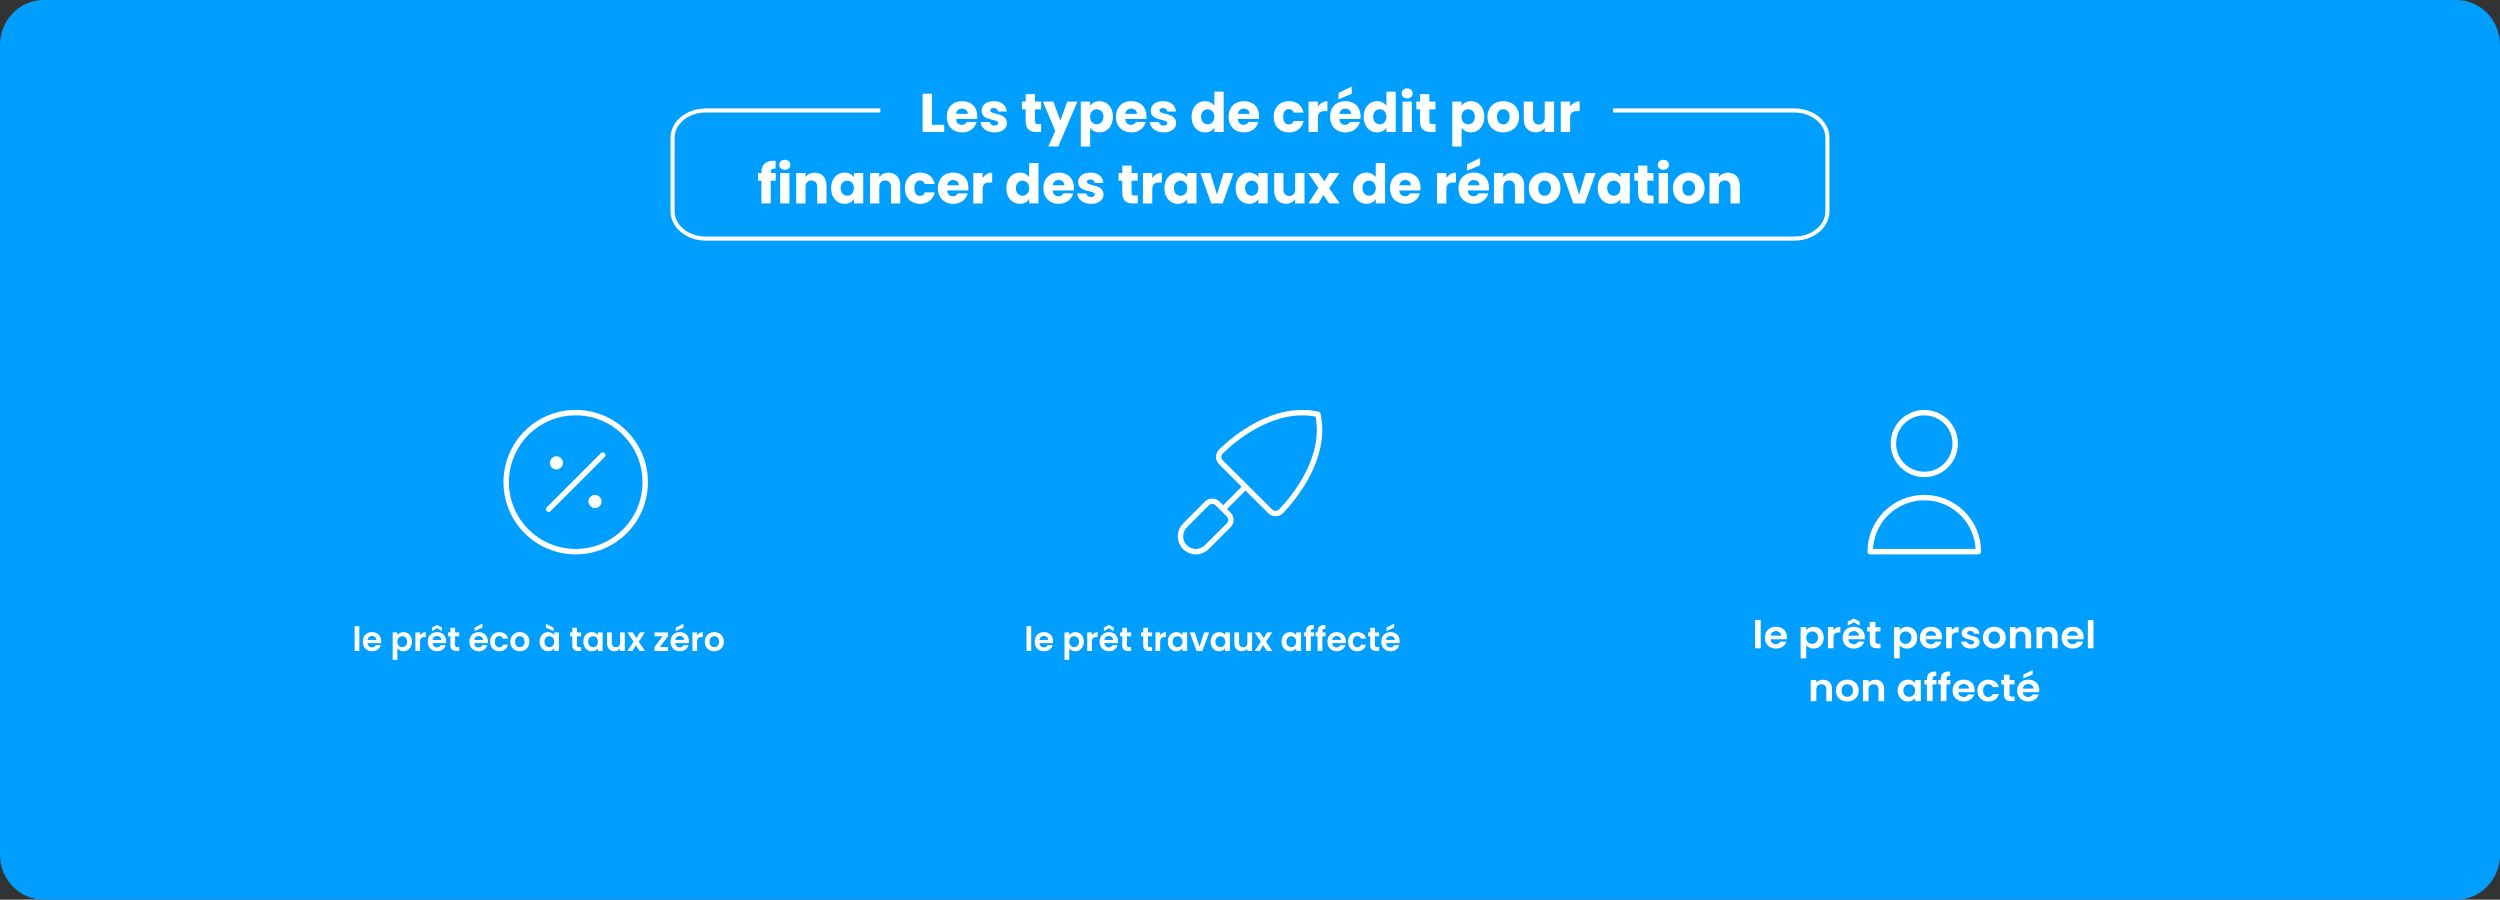 <svg width="917" height="330" viewBox="0 0 917 330" fill="none" xmlns="http://www.w3.org/2000/svg">
<rect x="0" y="0" width="917" height="330" fill="#333333" stroke="none"/>
<g clip-path="url(#clip0_2173_894)">
<path d="M16 0H901C909.84 0 917 7.39 917 16.51V313.49C917 322.61 909.84 330 901 330H16C7.16 330 0 322.61 0 313.49V16.51C0 7.39 7.16 0 16 0Z" fill="#009FFF"/>
<path d="M130.087 238.781V229.682H131.808V238.781H130.087ZM136.436 233.272C135.612 233.272 134.96 233.801 134.825 234.736H138.059C138.034 233.838 137.321 233.272 136.436 233.272ZM139.67 236.642C139.301 237.896 138.169 238.892 136.485 238.892C134.505 238.892 133.066 237.515 133.066 235.375C133.066 233.223 134.468 231.858 136.485 231.858C138.452 231.858 139.842 233.199 139.842 235.228C139.842 235.449 139.829 235.67 139.792 235.892H134.812C134.899 236.9 135.587 237.466 136.448 237.466C137.186 237.466 137.591 237.097 137.813 236.642H139.67ZM145.75 232.953C146.155 232.375 146.942 231.858 148 231.858C149.746 231.858 151.111 233.223 151.111 235.351C151.111 237.478 149.746 238.892 148 238.892C146.93 238.892 146.168 238.363 145.75 237.81V242.027H144.028V231.969H145.75V232.953ZM149.353 235.351C149.353 234.059 148.479 233.371 147.545 233.371C146.623 233.371 145.75 234.084 145.75 235.375C145.75 236.666 146.623 237.379 147.545 237.379C148.479 237.379 149.353 236.642 149.353 235.351ZM154.083 235.387V238.781H152.362V231.969H154.083V233.027C154.514 232.326 155.227 231.871 156.174 231.871V233.678H155.719C154.698 233.678 154.083 234.072 154.083 235.387ZM160.26 233.272C159.436 233.272 158.784 233.801 158.649 234.736H161.883C161.858 233.838 161.145 233.272 160.26 233.272ZM163.494 236.642C163.125 237.896 161.994 238.892 160.309 238.892C158.329 238.892 156.891 237.515 156.891 235.375C156.891 233.223 158.292 231.858 160.309 231.858C162.276 231.858 163.666 233.199 163.666 235.228C163.666 235.449 163.654 235.67 163.617 235.892H158.637C158.723 236.9 159.411 237.466 160.272 237.466C161.01 237.466 161.416 237.097 161.637 236.642H163.494ZM162.104 230.211V231.465L160.284 230.432L158.452 231.465V230.211L160.284 229.215L162.104 230.211ZM165.193 236.666V233.383H164.381V231.969H165.193V230.284H166.927V231.969H168.451V233.383H166.927V236.679C166.927 237.134 167.111 237.33 167.652 237.33H168.451V238.781H167.369C166.066 238.781 165.193 238.228 165.193 236.666ZM175.546 233.272C174.722 233.272 174.071 233.801 173.935 234.736H177.169C177.145 233.838 176.431 233.272 175.546 233.272ZM178.78 236.642C178.411 237.896 177.28 238.892 175.595 238.892C173.616 238.892 172.177 237.515 172.177 235.375C172.177 233.223 173.579 231.858 175.595 231.858C177.563 231.858 178.952 233.199 178.952 235.228C178.952 235.449 178.94 235.67 178.903 235.892H173.923C174.009 236.9 174.698 237.466 175.558 237.466C176.296 237.466 176.702 237.097 176.923 236.642H178.78ZM174.083 230.235L176.911 228.772V230.174L174.083 231.465V230.235ZM179.766 235.375C179.766 233.236 181.168 231.858 183.135 231.858C184.832 231.858 185.976 232.744 186.345 234.268H184.488C184.291 233.691 183.836 233.322 183.123 233.322C182.164 233.322 181.524 234.047 181.524 235.375C181.524 236.703 182.164 237.416 183.123 237.416C183.836 237.416 184.279 237.097 184.488 236.482H186.345C185.976 237.933 184.832 238.892 183.135 238.892C181.168 238.892 179.766 237.515 179.766 235.375ZM194.184 235.375C194.184 237.515 192.61 238.892 190.631 238.892C188.663 238.892 187.175 237.515 187.175 235.375C187.175 233.223 188.712 231.858 190.68 231.858C192.647 231.858 194.184 233.223 194.184 235.375ZM188.921 235.375C188.921 236.728 189.708 237.392 190.631 237.392C191.541 237.392 192.414 236.728 192.414 235.375C192.414 234.01 191.565 233.359 190.655 233.359C189.745 233.359 188.921 234.01 188.921 235.375ZM197.934 235.351C197.934 233.223 199.312 231.858 201.045 231.858C202.14 231.858 202.89 232.375 203.296 232.94V231.969H205.029V238.781H203.296V237.785C202.89 238.375 202.115 238.892 201.033 238.892C199.312 238.892 197.934 237.478 197.934 235.351ZM203.296 235.375C203.296 234.084 202.435 233.371 201.488 233.371C200.566 233.371 199.693 234.059 199.693 235.351C199.693 236.642 200.566 237.379 201.488 237.379C202.435 237.379 203.296 236.666 203.296 235.375ZM200.234 230.198V228.797L203.062 230.26V231.49L200.234 230.198ZM209.911 236.666V233.383H209.1V231.969H209.911V230.284H211.645V231.969H213.17V233.383H211.645V236.679C211.645 237.134 211.829 237.33 212.37 237.33H213.17V238.781H212.088C210.784 238.781 209.911 238.228 209.911 236.666ZM213.965 235.351C213.965 233.223 215.342 231.858 217.076 231.858C218.171 231.858 218.921 232.375 219.326 232.94V231.969H221.06V238.781H219.326V237.785C218.921 238.375 218.146 238.892 217.064 238.892C215.342 238.892 213.965 237.478 213.965 235.351ZM219.326 235.375C219.326 234.084 218.466 233.371 217.519 233.371C216.597 233.371 215.724 234.059 215.724 235.351C215.724 236.642 216.597 237.379 217.519 237.379C218.466 237.379 219.326 236.666 219.326 235.375ZM229.173 231.969V238.781H227.439V237.921C227.008 238.498 226.258 238.867 225.41 238.867C223.824 238.867 222.68 237.834 222.68 235.965V231.969H224.402V235.719C224.402 236.814 225.004 237.404 225.914 237.404C226.849 237.404 227.439 236.814 227.439 235.719V231.969H229.173ZM234.634 238.781L233.232 236.666L231.99 238.781H230.146L232.371 235.363L230.121 231.969H232.064L233.453 234.072L234.708 231.969H236.552L234.314 235.363L236.577 238.781H234.634ZM245.016 231.969V233.359L242.016 237.367H245.053V238.781H240.06V237.392L243.036 233.383H240.073V231.969H245.016ZM249.312 233.272C248.488 233.272 247.837 233.801 247.701 234.736H250.935C250.911 233.838 250.197 233.272 249.312 233.272ZM252.546 236.642C252.177 237.896 251.046 238.892 249.361 238.892C247.382 238.892 245.943 237.515 245.943 235.375C245.943 233.223 247.345 231.858 249.361 231.858C251.329 231.858 252.718 233.199 252.718 235.228C252.718 235.449 252.706 235.67 252.669 235.892H247.689C247.775 236.9 248.464 237.466 249.324 237.466C250.062 237.466 250.468 237.097 250.689 236.642H252.546ZM247.849 230.235L250.677 228.772V230.174L247.849 231.465V230.235ZM255.696 235.387V238.781H253.975V231.969H255.696V233.027C256.127 232.326 256.84 231.871 257.787 231.871V233.678H257.332C256.311 233.678 255.696 234.072 255.696 235.387ZM265.525 235.375C265.525 237.515 263.951 238.892 261.971 238.892C260.004 238.892 258.516 237.515 258.516 235.375C258.516 233.223 260.053 231.858 262.02 231.858C263.988 231.858 265.525 233.223 265.525 235.375ZM260.262 235.375C260.262 236.728 261.049 237.392 261.971 237.392C262.881 237.392 263.754 236.728 263.754 235.375C263.754 234.01 262.906 233.359 261.996 233.359C261.086 233.359 260.262 234.01 260.262 235.375Z" fill="white"/>
<path d="M341.842 34.379V45.779H346.322V48.419H338.422V34.379H341.842Z" fill="white"/>
<path d="M352.921 48.578C349.641 48.578 347.281 46.378 347.281 42.838C347.281 39.298 349.601 37.098 352.921 37.098C356.241 37.098 358.481 39.258 358.481 42.658C358.481 42.978 358.461 43.318 358.421 43.658H350.681C350.801 45.118 351.701 45.798 352.801 45.798C353.761 45.798 354.301 45.318 354.581 44.718H358.221C357.681 46.898 355.701 48.578 352.921 48.578ZM350.701 41.758H354.981C354.981 40.538 354.021 39.838 352.881 39.838C351.741 39.838 350.901 40.518 350.701 41.758Z" fill="white"/>
<path d="M364.82 48.578C361.84 48.578 359.84 46.918 359.68 44.758H363.06C363.14 45.538 363.84 46.058 364.78 46.058C365.66 46.058 366.12 45.658 366.12 45.158C366.12 43.358 360.04 44.658 360.04 40.558C360.04 38.658 361.66 37.098 364.58 37.098C367.5 37.098 369.06 38.698 369.28 40.898H366.12C366.02 40.138 365.44 39.638 364.48 39.638C363.68 39.638 363.24 39.958 363.24 40.498C363.24 42.278 369.28 41.018 369.34 45.178C369.34 47.118 367.62 48.578 364.82 48.578Z" fill="white"/>
<path d="M376.219 40.099H374.859V37.259H376.219V34.539H379.639V37.259H381.879V40.099H379.639V44.579C379.639 45.239 379.919 45.519 380.679 45.519H381.899V48.419H380.159C377.839 48.419 376.219 47.439 376.219 44.539V40.099Z" fill="white"/>
<path d="M391.499 37.258H395.199L388.199 53.718H384.519L387.079 48.038L382.539 37.258H386.359L388.939 44.238L391.499 37.258Z" fill="white"/>
<path d="M403.301 37.098C406.041 37.098 408.221 39.298 408.221 42.818C408.221 46.338 406.041 48.578 403.301 48.578C401.661 48.578 400.481 47.798 399.861 46.858V53.738H396.441V37.258H399.861V38.838C400.481 37.858 401.661 37.098 403.301 37.098ZM402.281 40.078C401.001 40.078 399.841 41.058 399.841 42.838C399.841 44.618 401.001 45.598 402.281 45.598C403.561 45.598 404.741 44.598 404.741 42.818C404.741 41.038 403.581 40.078 402.281 40.078Z" fill="white"/>
<path d="M414.98 48.578C411.7 48.578 409.34 46.378 409.34 42.838C409.34 39.298 411.66 37.098 414.98 37.098C418.3 37.098 420.54 39.258 420.54 42.658C420.54 42.978 420.52 43.318 420.48 43.658H412.74C412.86 45.118 413.76 45.798 414.86 45.798C415.82 45.798 416.36 45.318 416.64 44.718H420.28C419.74 46.898 417.76 48.578 414.98 48.578ZM412.76 41.758H417.04C417.04 40.538 416.08 39.838 414.94 39.838C413.8 39.838 412.96 40.518 412.76 41.758Z" fill="white"/>
<path d="M426.882 48.578C423.902 48.578 421.902 46.918 421.742 44.758H425.122C425.202 45.538 425.902 46.058 426.842 46.058C427.722 46.058 428.182 45.658 428.182 45.158C428.182 43.358 422.102 44.658 422.102 40.558C422.102 38.658 423.722 37.098 426.642 37.098C429.562 37.098 431.122 38.698 431.342 40.898H428.182C428.082 40.138 427.502 39.638 426.542 39.638C425.742 39.638 425.302 39.958 425.302 40.498C425.302 42.278 431.342 41.018 431.402 45.178C431.402 47.118 429.682 48.578 426.882 48.578Z" fill="white"/>
<path d="M441.983 37.097C443.463 37.097 444.743 37.777 445.423 38.797V33.617H448.842V48.417H445.423V46.817C444.803 47.837 443.623 48.577 441.983 48.577C439.243 48.577 437.062 46.337 437.062 42.817C437.062 39.297 439.243 37.097 441.983 37.097ZM442.983 40.077C441.703 40.077 440.543 41.037 440.543 42.817C440.543 44.597 441.703 45.597 442.983 45.597C444.263 45.597 445.423 44.617 445.423 42.837C445.423 41.057 444.283 40.077 442.983 40.077Z" fill="white"/>
<path d="M456.281 48.578C453.001 48.578 450.641 46.378 450.641 42.838C450.641 39.298 452.961 37.098 456.281 37.098C459.601 37.098 461.841 39.258 461.841 42.658C461.841 42.978 461.821 43.318 461.781 43.658H454.041C454.161 45.118 455.061 45.798 456.161 45.798C457.121 45.798 457.661 45.318 457.941 44.718H461.581C461.041 46.898 459.061 48.578 456.281 48.578ZM454.061 41.758H458.341C458.341 40.538 457.381 39.838 456.241 39.838C455.101 39.838 454.261 40.518 454.061 41.758Z" fill="white"/>
<path d="M472.799 37.098C475.599 37.098 477.579 38.638 478.159 41.298H474.519C474.239 40.518 473.679 40.018 472.739 40.018C471.519 40.018 470.679 40.978 470.679 42.838C470.679 44.698 471.519 45.658 472.739 45.658C473.679 45.658 474.219 45.198 474.519 44.378H478.159C477.579 46.958 475.599 48.578 472.799 48.578C469.519 48.578 467.199 46.378 467.199 42.838C467.199 39.298 469.519 37.098 472.799 37.098Z" fill="white"/>
<path d="M483.4 48.417H479.98V37.257H483.4V39.117C484.18 37.937 485.4 37.137 486.9 37.137V40.757H485.96C484.34 40.757 483.4 41.317 483.4 43.237V48.417Z" fill="white"/>
<path d="M493.499 48.578C490.219 48.578 487.859 46.378 487.859 42.838C487.859 39.298 490.179 37.098 493.499 37.098C496.819 37.098 499.059 39.258 499.059 42.658C499.059 42.978 499.039 43.318 498.999 43.658H491.259C491.379 45.118 492.279 45.798 493.379 45.798C494.339 45.798 494.879 45.318 495.159 44.718H498.799C498.259 46.898 496.279 48.578 493.499 48.578ZM495.799 31.738V34.398L490.979 36.418V34.058L495.799 31.738ZM491.279 41.758H495.559C495.559 40.538 494.599 39.838 493.459 39.838C492.319 39.838 491.479 40.518 491.279 41.758Z" fill="white"/>
<path d="M505.1 37.097C506.58 37.097 507.86 37.777 508.54 38.797V33.617H511.96V48.417H508.54V46.817C507.92 47.837 506.74 48.577 505.1 48.577C502.36 48.577 500.18 46.337 500.18 42.817C500.18 39.297 502.36 37.097 505.1 37.097ZM506.1 40.077C504.82 40.077 503.66 41.037 503.66 42.817C503.66 44.597 504.82 45.597 506.1 45.597C507.38 45.597 508.54 44.617 508.54 42.837C508.54 41.057 507.4 40.077 506.1 40.077Z" fill="white"/>
<path d="M514.121 34.258C514.121 33.218 514.941 32.398 516.161 32.398C517.381 32.398 518.181 33.218 518.181 34.258C518.181 35.298 517.361 36.098 516.161 36.098C514.961 36.098 514.121 35.278 514.121 34.258ZM514.441 37.258H517.861V48.418H514.441V37.258Z" fill="white"/>
<path d="M520.88 40.099H519.52V37.259H520.88V34.539H524.299V37.259H526.539V40.099H524.299V44.579C524.299 45.239 524.58 45.519 525.34 45.519H526.56V48.419H524.82C522.5 48.419 520.88 47.439 520.88 44.539V40.099Z" fill="white"/>
<path d="M539.559 37.098C542.299 37.098 544.479 39.298 544.479 42.818C544.479 46.338 542.299 48.578 539.559 48.578C537.919 48.578 536.739 47.798 536.119 46.858V53.738H532.699V37.258H536.119V38.838C536.739 37.858 537.919 37.098 539.559 37.098ZM538.539 40.078C537.259 40.078 536.099 41.058 536.099 42.838C536.099 44.618 537.259 45.598 538.539 45.598C539.819 45.598 540.999 44.598 540.999 42.818C540.999 41.038 539.839 40.078 538.539 40.078Z" fill="white"/>
<path d="M551.362 48.578C548.082 48.578 545.602 46.378 545.602 42.838C545.602 39.298 548.142 37.098 551.402 37.098C554.662 37.098 557.202 39.298 557.202 42.838C557.202 46.378 554.642 48.578 551.362 48.578ZM551.362 45.618C552.582 45.618 553.722 44.718 553.722 42.838C553.722 40.958 552.602 40.058 551.402 40.058C550.202 40.058 549.082 40.938 549.082 42.838C549.082 44.738 550.122 45.618 551.362 45.618Z" fill="white"/>
<path d="M570.042 48.418H566.622V46.898C565.942 47.858 564.742 48.538 563.242 48.538C560.662 48.538 558.922 46.758 558.922 43.778V37.258H562.322V43.318C562.322 44.838 563.182 45.678 564.462 45.678C565.742 45.678 566.622 44.838 566.622 43.318V37.258H570.042V48.418Z" fill="white"/>
<path d="M575.92 48.417H572.5V37.257H575.92V39.117C576.7 37.937 577.92 37.137 579.42 37.137V40.757H578.48C576.86 40.757 575.92 41.317 575.92 43.237V48.417Z" fill="white"/>
<path d="M279.291 66.296H278.051V63.456H279.291V63.136C279.291 60.216 281.091 58.776 284.491 58.956V61.856C283.171 61.776 282.711 62.176 282.711 63.356V63.456H284.551V66.296H282.711V74.616H279.291V66.296Z" fill="white"/>
<path d="M285.832 60.458C285.832 59.418 286.652 58.598 287.872 58.598C289.092 58.598 289.892 59.418 289.892 60.458C289.892 61.498 289.072 62.298 287.872 62.298C286.672 62.298 285.832 61.478 285.832 60.458ZM286.152 63.458H289.572V74.618H286.152V63.458Z" fill="white"/>
<path d="M299.751 68.56C299.751 67.04 298.911 66.2 297.611 66.2C296.311 66.2 295.471 67.04 295.471 68.56V74.62H292.051V63.46H295.471V64.94C296.151 64 297.351 63.34 298.851 63.34C301.431 63.34 303.151 65.1 303.151 68.1V74.62H299.751V68.56Z" fill="white"/>
<path d="M309.772 63.297C311.432 63.297 312.612 64.057 313.212 65.037V63.457H316.632V74.617H313.212V73.037C312.592 74.017 311.412 74.777 309.752 74.777C307.032 74.777 304.852 72.537 304.852 69.017C304.852 65.497 307.032 63.297 309.772 63.297ZM310.772 66.277C309.492 66.277 308.332 67.237 308.332 69.017C308.332 70.797 309.492 71.797 310.772 71.797C312.052 71.797 313.212 70.817 313.212 69.037C313.212 67.257 312.072 66.277 310.772 66.277Z" fill="white"/>
<path d="M326.809 68.56C326.809 67.04 325.969 66.2 324.669 66.2C323.369 66.2 322.529 67.04 322.529 68.56V74.62H319.109V63.46H322.529V64.94C323.209 64 324.409 63.34 325.909 63.34C328.489 63.34 330.209 65.1 330.209 68.1V74.62H326.809V68.56Z" fill="white"/>
<path d="M337.51 63.297C340.31 63.297 342.29 64.837 342.87 67.497H339.23C338.95 66.717 338.39 66.217 337.45 66.217C336.23 66.217 335.39 67.177 335.39 69.037C335.39 70.897 336.23 71.857 337.45 71.857C338.39 71.857 338.93 71.397 339.23 70.577H342.87C342.29 73.157 340.31 74.777 337.51 74.777C334.23 74.777 331.91 72.577 331.91 69.037C331.91 65.497 334.23 63.297 337.51 63.297Z" fill="white"/>
<path d="M349.652 74.777C346.372 74.777 344.012 72.577 344.012 69.037C344.012 65.497 346.332 63.297 349.652 63.297C352.972 63.297 355.212 65.457 355.212 68.857C355.212 69.177 355.192 69.517 355.152 69.857H347.412C347.532 71.317 348.432 71.997 349.532 71.997C350.492 71.997 351.032 71.517 351.312 70.917H354.952C354.412 73.097 352.432 74.777 349.652 74.777ZM347.432 67.957H351.712C351.712 66.737 350.752 66.037 349.612 66.037C348.472 66.037 347.632 66.717 347.432 67.957Z" fill="white"/>
<path d="M360.432 74.62H357.012V63.46H360.432V65.32C361.212 64.14 362.432 63.34 363.932 63.34V66.96H362.992C361.372 66.96 360.432 67.52 360.432 69.44V74.62Z" fill="white"/>
<path d="M374.049 63.296C375.529 63.296 376.809 63.976 377.489 64.996V59.816H380.909V74.616H377.489V73.016C376.869 74.036 375.689 74.776 374.049 74.776C371.309 74.776 369.129 72.536 369.129 69.016C369.129 65.496 371.309 63.296 374.049 63.296ZM375.049 66.276C373.769 66.276 372.609 67.236 372.609 69.016C372.609 70.796 373.769 71.796 375.049 71.796C376.329 71.796 377.489 70.816 377.489 69.036C377.489 67.256 376.349 66.276 375.049 66.276Z" fill="white"/>
<path d="M388.351 74.777C385.071 74.777 382.711 72.577 382.711 69.037C382.711 65.497 385.031 63.297 388.351 63.297C391.671 63.297 393.911 65.457 393.911 68.857C393.911 69.177 393.891 69.517 393.851 69.857H386.111C386.231 71.317 387.131 71.997 388.231 71.997C389.191 71.997 389.731 71.517 390.011 70.917H393.651C393.111 73.097 391.131 74.777 388.351 74.777ZM386.131 67.957H390.411C390.411 66.737 389.451 66.037 388.311 66.037C387.171 66.037 386.331 66.717 386.131 67.957Z" fill="white"/>
<path d="M400.249 74.777C397.269 74.777 395.269 73.117 395.109 70.957H398.489C398.569 71.737 399.269 72.257 400.209 72.257C401.089 72.257 401.549 71.857 401.549 71.357C401.549 69.557 395.469 70.857 395.469 66.757C395.469 64.857 397.089 63.297 400.009 63.297C402.929 63.297 404.489 64.897 404.709 67.097H401.549C401.449 66.337 400.869 65.837 399.909 65.837C399.109 65.837 398.669 66.157 398.669 66.697C398.669 68.477 404.709 67.217 404.769 71.377C404.769 73.317 403.049 74.777 400.249 74.777Z" fill="white"/>
<path d="M411.649 66.298H410.289V63.458H411.649V60.738H415.069V63.458H417.309V66.298H415.069V70.778C415.069 71.438 415.349 71.718 416.109 71.718H417.329V74.618H415.589C413.269 74.618 411.649 73.638 411.649 70.738V66.298Z" fill="white"/>
<path d="M422.65 74.62H419.23V63.46H422.65V65.32C423.43 64.14 424.65 63.34 426.15 63.34V66.96H425.21C423.59 66.96 422.65 67.52 422.65 69.44V74.62Z" fill="white"/>
<path d="M432.029 63.297C433.689 63.297 434.869 64.057 435.469 65.037V63.457H438.889V74.617H435.469V73.037C434.849 74.017 433.669 74.777 432.009 74.777C429.289 74.777 427.109 72.537 427.109 69.017C427.109 65.497 429.289 63.297 432.029 63.297ZM433.029 66.277C431.749 66.277 430.589 67.237 430.589 69.017C430.589 70.797 431.749 71.797 433.029 71.797C434.309 71.797 435.469 70.817 435.469 69.037C435.469 67.257 434.329 66.277 433.029 66.277Z" fill="white"/>
<path d="M443.973 63.457L446.393 71.417L448.812 63.457H452.453L448.492 74.617H444.272L440.312 63.457H443.973Z" fill="white"/>
<path d="M458.131 63.297C459.791 63.297 460.971 64.057 461.571 65.037V63.457H464.991V74.617H461.571V73.037C460.951 74.017 459.771 74.777 458.111 74.777C455.391 74.777 453.211 72.537 453.211 69.017C453.211 65.497 455.391 63.297 458.131 63.297ZM459.131 66.277C457.851 66.277 456.691 67.237 456.691 69.017C456.691 70.797 457.851 71.797 459.131 71.797C460.411 71.797 461.571 70.817 461.571 69.037C461.571 67.257 460.431 66.277 459.131 66.277Z" fill="white"/>
<path d="M478.491 74.617H475.071V73.097C474.391 74.057 473.191 74.737 471.691 74.737C469.111 74.737 467.371 72.957 467.371 69.977V63.457H470.771V69.517C470.771 71.037 471.631 71.877 472.911 71.877C474.191 71.877 475.071 71.037 475.071 69.517V63.457H478.491V74.617Z" fill="white"/>
<path d="M485.413 71.517L483.612 74.617H479.913L483.592 68.917L479.812 63.457H483.652L485.793 66.537L487.592 63.457H491.293L487.552 69.077L491.393 74.617H487.552L485.413 71.517Z" fill="white"/>
<path d="M501.19 63.296C502.67 63.296 503.95 63.976 504.63 64.996V59.816H508.05V74.616H504.63V73.016C504.01 74.036 502.83 74.776 501.19 74.776C498.45 74.776 496.27 72.536 496.27 69.016C496.27 65.496 498.45 63.296 501.19 63.296ZM502.19 66.276C500.91 66.276 499.75 67.236 499.75 69.016C499.75 70.796 500.91 71.796 502.19 71.796C503.47 71.796 504.63 70.816 504.63 69.036C504.63 67.256 503.49 66.276 502.19 66.276Z" fill="white"/>
<path d="M515.492 74.777C512.212 74.777 509.852 72.577 509.852 69.037C509.852 65.497 512.172 63.297 515.492 63.297C518.812 63.297 521.052 65.457 521.052 68.857C521.052 69.177 521.032 69.517 520.992 69.857H513.252C513.372 71.317 514.272 71.997 515.372 71.997C516.332 71.997 516.872 71.517 517.152 70.917H520.792C520.252 73.097 518.272 74.777 515.492 74.777ZM513.272 67.957H517.552C517.552 66.737 516.592 66.037 515.452 66.037C514.312 66.037 513.472 66.717 513.272 67.957Z" fill="white"/>
<path d="M530.51 74.62H527.09V63.46H530.51V65.32C531.29 64.14 532.51 63.34 534.01 63.34V66.96H533.07C531.45 66.96 530.51 67.52 530.51 69.44V74.62Z" fill="white"/>
<path d="M540.613 74.778C537.333 74.778 534.973 72.578 534.973 69.037C534.973 65.498 537.293 63.297 540.613 63.297C543.933 63.297 546.173 65.457 546.173 68.858C546.173 69.177 546.153 69.517 546.113 69.858H538.373C538.493 71.317 539.393 71.998 540.493 71.998C541.453 71.998 541.993 71.517 542.273 70.918H545.913C545.373 73.097 543.393 74.778 540.613 74.778ZM542.913 57.938V60.597L538.093 62.617V60.258L542.913 57.938ZM538.393 67.957H542.673C542.673 66.737 541.713 66.037 540.573 66.037C539.433 66.037 538.593 66.718 538.393 67.957Z" fill="white"/>
<path d="M555.673 68.56C555.673 67.04 554.833 66.2 553.533 66.2C552.233 66.2 551.393 67.04 551.393 68.56V74.62H547.973V63.46H551.393V64.94C552.073 64 553.273 63.34 554.773 63.34C557.353 63.34 559.073 65.1 559.073 68.1V74.62H555.673V68.56Z" fill="white"/>
<path d="M566.53 74.777C563.25 74.777 560.77 72.577 560.77 69.037C560.77 65.497 563.31 63.297 566.57 63.297C569.83 63.297 572.37 65.497 572.37 69.037C572.37 72.577 569.81 74.777 566.53 74.777ZM566.53 71.817C567.75 71.817 568.89 70.917 568.89 69.037C568.89 67.157 567.77 66.257 566.57 66.257C565.37 66.257 564.25 67.137 564.25 69.037C564.25 70.937 565.29 71.817 566.53 71.817Z" fill="white"/>
<path d="M576.789 63.457L579.209 71.417L581.629 63.457H585.269L581.309 74.617H577.089L573.129 63.457H576.789Z" fill="white"/>
<path d="M590.951 63.297C592.611 63.297 593.791 64.057 594.391 65.037V63.457H597.811V74.617H594.391V73.037C593.771 74.017 592.591 74.777 590.931 74.777C588.211 74.777 586.031 72.537 586.031 69.017C586.031 65.497 588.211 63.297 590.951 63.297ZM591.951 66.277C590.671 66.277 589.511 67.237 589.511 69.017C589.511 70.797 590.671 71.797 591.951 71.797C593.231 71.797 594.391 70.817 594.391 69.037C594.391 67.257 593.251 66.277 591.951 66.277Z" fill="white"/>
<path d="M600.833 66.298H599.473V63.458H600.833V60.738H604.253V63.458H606.493V66.298H604.253V70.778C604.253 71.438 604.533 71.718 605.293 71.718H606.513V74.618H604.773C602.453 74.618 600.833 73.638 600.833 70.738V66.298Z" fill="white"/>
<path d="M608.09 60.458C608.09 59.418 608.91 58.598 610.13 58.598C611.35 58.598 612.15 59.418 612.15 60.458C612.15 61.498 611.33 62.298 610.13 62.298C608.93 62.298 608.09 61.478 608.09 60.458ZM608.41 63.458H611.83V74.618H608.41V63.458Z" fill="white"/>
<path d="M619.389 74.777C616.109 74.777 613.629 72.577 613.629 69.037C613.629 65.497 616.169 63.297 619.429 63.297C622.689 63.297 625.229 65.497 625.229 69.037C625.229 72.577 622.669 74.777 619.389 74.777ZM619.389 71.817C620.609 71.817 621.749 70.917 621.749 69.037C621.749 67.157 620.629 66.257 619.429 66.257C618.229 66.257 617.109 67.137 617.109 69.037C617.109 70.937 618.149 71.817 619.389 71.817Z" fill="white"/>
<path d="M634.751 68.56C634.751 67.04 633.911 66.2 632.611 66.2C631.311 66.2 630.471 67.04 630.471 68.56V74.62H627.051V63.46H630.471V64.94C631.151 64 632.351 63.34 633.851 63.34C636.431 63.34 638.151 65.1 638.151 68.1V74.62H634.751V68.56Z" fill="white"/>
<path d="M322.919 40.52H258.879C252.149 40.52 246.699 44.999 246.699 50.52V77.519C246.699 83.04 252.149 87.519 258.879 87.519H658.119C664.849 87.519 670.299 83.04 670.299 77.519V50.52C670.299 44.999 664.849 40.52 658.119 40.52H591.689" stroke="white" stroke-width="1.5" stroke-miterlimit="10"/>
<path d="M376.528 238.781V229.682H378.25V238.781H376.528ZM382.877 233.272C382.053 233.272 381.401 233.801 381.266 234.736H384.5C384.476 233.838 383.762 233.272 382.877 233.272ZM386.111 236.642C385.742 237.896 384.611 238.892 382.926 238.892C380.946 238.892 379.508 237.515 379.508 235.375C379.508 233.223 380.91 231.858 382.926 231.858C384.894 231.858 386.283 233.199 386.283 235.228C386.283 235.449 386.271 235.67 386.234 235.892H381.254C381.34 236.9 382.029 237.466 382.889 237.466C383.627 237.466 384.033 237.097 384.254 236.642H386.111ZM392.191 232.953C392.597 232.375 393.384 231.858 394.441 231.858C396.187 231.858 397.552 233.223 397.552 235.351C397.552 237.478 396.187 238.892 394.441 238.892C393.372 238.892 392.609 238.363 392.191 237.81V242.027H390.47V231.969H392.191V232.953ZM395.794 235.351C395.794 234.059 394.921 233.371 393.986 233.371C393.064 233.371 392.191 234.084 392.191 235.375C392.191 236.666 393.064 237.379 393.986 237.379C394.921 237.379 395.794 236.642 395.794 235.351ZM400.525 235.387V238.781H398.803V231.969H400.525V233.027C400.955 232.326 401.668 231.871 402.615 231.871V233.678H402.16C401.14 233.678 400.525 234.072 400.525 235.387ZM406.701 233.272C405.877 233.272 405.226 233.801 405.09 234.736H408.324C408.3 233.838 407.586 233.272 406.701 233.272ZM409.935 236.642C409.566 237.896 408.435 238.892 406.75 238.892C404.771 238.892 403.332 237.515 403.332 235.375C403.332 233.223 404.734 231.858 406.75 231.858C408.718 231.858 410.107 233.199 410.107 235.228C410.107 235.449 410.095 235.67 410.058 235.892H405.078C405.164 236.9 405.853 237.466 406.713 237.466C407.451 237.466 407.857 237.097 408.078 236.642H409.935ZM408.546 230.211V231.465L406.726 230.432L404.894 231.465V230.211L406.726 229.215L408.546 230.211ZM411.634 236.666V233.383H410.823V231.969H411.634V230.284H413.368V231.969H414.893V233.383H413.368V236.679C413.368 237.134 413.553 237.33 414.094 237.33H414.893V238.781H413.811C412.507 238.781 411.634 238.228 411.634 236.666ZM419.332 236.666V233.383H418.52V231.969H419.332V230.284H421.065V231.969H422.59V233.383H421.065V236.679C421.065 237.134 421.25 237.33 421.791 237.33H422.59V238.781H421.508C420.205 238.781 419.332 238.228 419.332 236.666ZM425.55 235.387V238.781H423.828V231.969H425.55V233.027C425.98 232.326 426.693 231.871 427.64 231.871V233.678H427.185C426.165 233.678 425.55 234.072 425.55 235.387ZM428.357 235.351C428.357 233.223 429.734 231.858 431.468 231.858C432.562 231.858 433.312 232.375 433.718 232.94V231.969H435.452V238.781H433.718V237.785C433.312 238.375 432.538 238.892 431.456 238.892C429.734 238.892 428.357 237.478 428.357 235.351ZM433.718 235.375C433.718 234.084 432.857 233.371 431.911 233.371C430.988 233.371 430.115 234.059 430.115 235.351C430.115 236.642 430.988 237.379 431.911 237.379C432.857 237.379 433.718 236.666 433.718 235.375ZM436.408 231.969H438.252L439.974 237.195L441.695 231.969H443.527L441.007 238.781H438.916L436.408 231.969ZM444.052 235.351C444.052 233.223 445.429 231.858 447.163 231.858C448.257 231.858 449.007 232.375 449.413 232.94V231.969H451.147V238.781H449.413V237.785C449.007 238.375 448.232 238.892 447.15 238.892C445.429 238.892 444.052 237.478 444.052 235.351ZM449.413 235.375C449.413 234.084 448.552 233.371 447.605 233.371C446.683 233.371 445.81 234.059 445.81 235.351C445.81 236.642 446.683 237.379 447.605 237.379C448.552 237.379 449.413 236.666 449.413 235.375ZM459.259 231.969V238.781H457.525V237.921C457.095 238.498 456.345 238.867 455.496 238.867C453.91 238.867 452.766 237.834 452.766 235.965V231.969H454.488V235.719C454.488 236.814 455.09 237.404 456 237.404C456.935 237.404 457.525 236.814 457.525 235.719V231.969H459.259ZM464.72 238.781L463.318 236.666L462.076 238.781H460.232L462.458 235.363L460.207 231.969H462.15L463.54 234.072L464.794 231.969H466.638L464.4 235.363L466.663 238.781H464.72ZM470.085 235.351C470.085 233.223 471.462 231.858 473.196 231.858C474.291 231.858 475.041 232.375 475.446 232.94V231.969H477.18V238.781H475.446V237.785C475.041 238.375 474.266 238.892 473.184 238.892C471.462 238.892 470.085 237.478 470.085 235.351ZM475.446 235.375C475.446 234.084 474.586 233.371 473.639 233.371C472.717 233.371 471.844 234.059 471.844 235.351C471.844 236.642 472.717 237.379 473.639 237.379C474.586 237.379 475.446 236.666 475.446 235.375ZM479.046 238.781V233.383H478.271V231.969H479.046V231.625C479.046 229.952 479.993 229.178 481.911 229.227V230.678C481.075 230.653 480.792 230.924 480.792 231.686V231.969H481.985V233.383H480.792V238.781H479.046ZM483.285 238.781V233.383H482.51V231.969H483.285V231.625C483.285 229.952 484.232 229.178 486.15 229.227V230.678C485.314 230.653 485.031 230.924 485.031 231.686V231.969H486.224V233.383H485.031V238.781H483.285ZM490.266 233.272C489.442 233.272 488.79 233.801 488.655 234.736H491.889C491.864 233.838 491.151 233.272 490.266 233.272ZM493.5 236.642C493.131 237.896 492 238.892 490.315 238.892C488.335 238.892 486.897 237.515 486.897 235.375C486.897 233.223 488.298 231.858 490.315 231.858C492.282 231.858 493.672 233.199 493.672 235.228C493.672 235.449 493.66 235.67 493.623 235.892H488.643C488.729 236.9 489.417 237.466 490.278 237.466C491.016 237.466 491.422 237.097 491.643 236.642H493.5ZM494.486 235.375C494.486 233.236 495.888 231.858 497.855 231.858C499.552 231.858 500.695 232.744 501.064 234.268H499.208C499.011 233.691 498.556 233.322 497.843 233.322C496.884 233.322 496.244 234.047 496.244 235.375C496.244 236.703 496.884 237.416 497.843 237.416C498.556 237.416 498.999 237.097 499.208 236.482H501.064C500.695 237.933 499.552 238.892 497.855 238.892C495.888 238.892 494.486 237.515 494.486 235.375ZM502.596 236.666V233.383H501.784V231.969H502.596V230.284H504.33V231.969H505.855V233.383H504.33V236.679C504.33 237.134 504.514 237.33 505.055 237.33H505.855V238.781H504.772C503.469 238.781 502.596 238.228 502.596 236.666ZM510.019 233.272C509.195 233.272 508.544 233.801 508.408 234.736H511.642C511.618 233.838 510.905 233.272 510.019 233.272ZM513.253 236.642C512.884 237.896 511.753 238.892 510.068 238.892C508.089 238.892 506.65 237.515 506.65 235.375C506.65 233.223 508.052 231.858 510.068 231.858C512.036 231.858 513.425 233.199 513.425 235.228C513.425 235.449 513.413 235.67 513.376 235.892H508.396C508.482 236.9 509.171 237.466 510.032 237.466C510.769 237.466 511.175 237.097 511.396 236.642H513.253ZM508.556 230.235L511.384 228.772V230.174L508.556 231.465V230.235Z" fill="white"/>
<path d="M643.77 227.422H645.83V237.792H643.77V227.422Z" fill="white"/>
<path d="M651.44 237.911C649.07 237.911 647.34 236.341 647.34 233.901C647.34 231.461 649.02 229.891 651.44 229.891C653.86 229.891 655.46 231.421 655.46 233.731C655.46 233.981 655.45 234.231 655.4 234.491H649.43C649.53 235.641 650.36 236.281 651.39 236.281C652.27 236.281 652.76 235.861 653.03 235.341H655.26C654.82 236.771 653.46 237.901 651.44 237.901V237.911ZM649.45 233.171H653.33C653.3 232.151 652.45 231.501 651.38 231.501C650.39 231.501 649.61 232.101 649.45 233.171Z" fill="white"/>
<path d="M665.229 229.901C667.319 229.901 668.959 231.451 668.959 233.881C668.959 236.311 667.319 237.911 665.229 237.911C663.949 237.911 663.029 237.311 662.529 236.681V241.481H660.469V230.021H662.529V231.141C663.019 230.481 663.959 229.891 665.229 229.891V229.901ZM664.689 231.621C663.579 231.621 662.539 232.431 662.539 233.901C662.539 235.371 663.589 236.181 664.689 236.181C665.789 236.181 666.859 235.341 666.859 233.871C666.859 232.401 665.809 231.611 664.689 231.611V231.621Z" fill="white"/>
<path d="M672.529 237.78H670.469V230.02H672.529V231.23C673.049 230.43 673.899 229.91 675.039 229.91V231.97H674.499C673.279 231.97 672.539 232.42 672.539 233.92V237.79L672.529 237.78Z" fill="white"/>
<path d="M679.991 237.911C677.621 237.911 675.891 236.341 675.891 233.901C675.891 231.461 677.571 229.891 679.991 229.891C682.411 229.891 684.011 231.421 684.011 233.731C684.011 233.981 684.001 234.231 683.951 234.491H677.981C678.081 235.641 678.911 236.281 679.941 236.281C680.821 236.281 681.311 235.861 681.581 235.341H683.811C683.371 236.771 682.011 237.901 679.991 237.901V237.911ZM682.141 229.451L679.961 228.271L677.761 229.451V228.021L679.961 226.891L682.141 228.021V229.451ZM678.001 233.171H681.881C681.851 232.151 681.001 231.501 679.931 231.501C678.941 231.501 678.161 232.101 678.001 233.171Z" fill="white"/>
<path d="M685.841 231.632H684.871V230.022H685.841V228.102H687.921V230.022H689.751V231.632H687.921V235.382C687.921 235.902 688.141 236.122 688.791 236.122H689.751V237.772H688.451C686.891 237.772 685.841 237.142 685.841 235.362V231.622V231.632Z" fill="white"/>
<path d="M699.51 229.901C701.6 229.901 703.24 231.451 703.24 233.881C703.24 236.311 701.6 237.911 699.51 237.911C698.23 237.911 697.31 237.311 696.81 236.681V241.481H694.75V230.021H696.81V231.141C697.3 230.481 698.24 229.891 699.51 229.891V229.901ZM698.96 231.621C697.85 231.621 696.81 232.431 696.81 233.901C696.81 235.371 697.86 236.181 698.96 236.181C700.06 236.181 701.13 235.341 701.13 233.871C701.13 232.401 700.08 231.611 698.96 231.611V231.621Z" fill="white"/>
<path d="M708.311 237.911C705.941 237.911 704.211 236.341 704.211 233.901C704.211 231.461 705.891 229.891 708.311 229.891C710.731 229.891 712.331 231.421 712.331 233.731C712.331 233.981 712.321 234.231 712.271 234.491H706.301C706.401 235.641 707.231 236.281 708.261 236.281C709.141 236.281 709.631 235.861 709.901 235.341H712.131C711.691 236.771 710.331 237.901 708.311 237.901V237.911ZM706.321 233.171H710.201C710.171 232.151 709.321 231.501 708.251 231.501C707.261 231.501 706.481 232.101 706.321 233.171Z" fill="white"/>
<path d="M715.9 237.78H713.84V230.02H715.9V231.23C716.42 230.43 717.27 229.91 718.41 229.91V231.97H717.87C716.65 231.97 715.91 232.42 715.91 233.92V237.79L715.9 237.78Z" fill="white"/>
<path d="M722.918 237.911C720.868 237.911 719.438 236.781 719.348 235.331H721.428C721.498 235.921 722.078 236.371 722.898 236.371C723.718 236.371 724.148 236.021 724.148 235.571C724.148 234.181 719.538 235.071 719.538 232.221C719.538 230.931 720.748 229.891 722.768 229.891C724.788 229.891 725.938 230.911 726.058 232.451H724.078C724.018 231.851 723.518 231.441 722.708 231.441C721.938 231.441 721.548 231.731 721.548 232.181C721.548 233.591 726.078 232.711 726.128 235.561C726.128 236.891 724.908 237.901 722.918 237.901V237.911Z" fill="white"/>
<path d="M731.46 237.911C729.1 237.911 727.32 236.341 727.32 233.901C727.32 231.461 729.16 229.891 731.52 229.891C733.88 229.891 735.72 231.441 735.72 233.901C735.72 236.361 733.83 237.911 731.46 237.911ZM731.46 236.201C732.55 236.201 733.6 235.441 733.6 233.901C733.6 232.361 732.58 231.601 731.49 231.601C730.4 231.601 729.41 232.341 729.41 233.901C729.41 235.461 730.35 236.201 731.46 236.201Z" fill="white"/>
<path d="M742.948 233.502C742.948 232.252 742.228 231.582 741.138 231.582C740.048 231.582 739.298 232.252 739.298 233.502V237.792H737.238V230.032H739.298V231.002C739.828 230.342 740.718 229.922 741.758 229.922C743.658 229.922 745.018 231.102 745.018 233.242V237.792H742.958V233.502H742.948Z" fill="white"/>
<path d="M752.698 233.502C752.698 232.252 751.978 231.582 750.888 231.582C749.798 231.582 749.048 232.252 749.048 233.502V237.792H746.988V230.032H749.048V231.002C749.578 230.342 750.468 229.922 751.508 229.922C753.408 229.922 754.768 231.102 754.768 233.242V237.792H752.708V233.502H752.698Z" fill="white"/>
<path d="M760.291 237.911C757.921 237.911 756.191 236.341 756.191 233.901C756.191 231.461 757.871 229.891 760.291 229.891C762.711 229.891 764.311 231.421 764.311 233.731C764.311 233.981 764.301 234.231 764.251 234.491H758.281C758.381 235.641 759.211 236.281 760.241 236.281C761.121 236.281 761.611 235.861 761.881 235.341H764.111C763.671 236.771 762.311 237.901 760.291 237.901V237.911ZM758.301 233.171H762.181C762.151 232.151 761.301 231.501 760.231 231.501C759.241 231.501 758.461 232.101 758.301 233.171Z" fill="white"/>
<path d="M765.82 227.422H767.88V237.792H765.82V227.422Z" fill="white"/>
<path d="M669.89 252.9C669.89 251.65 669.17 250.98 668.08 250.98C666.99 250.98 666.24 251.65 666.24 252.9V257.19H664.18V249.43H666.24V250.4C666.77 249.74 667.66 249.32 668.7 249.32C670.6 249.32 671.96 250.5 671.96 252.64V257.19H669.9V252.9H669.89Z" fill="white"/>
<path d="M677.538 257.309C675.178 257.309 673.398 255.739 673.398 253.299C673.398 250.859 675.238 249.289 677.598 249.289C679.958 249.289 681.798 250.839 681.798 253.299C681.798 255.759 679.908 257.309 677.538 257.309ZM677.538 255.599C678.628 255.599 679.678 254.839 679.678 253.299C679.678 251.759 678.658 250.999 677.568 250.999C676.478 250.999 675.488 251.739 675.488 253.299C675.488 254.859 676.428 255.599 677.538 255.599Z" fill="white"/>
<path d="M689.038 252.9C689.038 251.65 688.318 250.98 687.228 250.98C686.138 250.98 685.388 251.65 685.388 252.9V257.19H683.328V249.43H685.388V250.4C685.918 249.74 686.808 249.32 687.848 249.32C689.748 249.32 691.108 250.5 691.108 252.64V257.19H689.048V252.9H689.038Z" fill="white"/>
<path d="M699.771 249.301C701.081 249.301 701.981 249.891 702.471 250.531V249.421H704.551V257.181H702.471V256.051C701.981 256.721 701.051 257.311 699.761 257.311C697.701 257.311 696.051 255.701 696.051 253.281C696.051 250.861 697.701 249.301 699.781 249.301H699.771ZM700.301 251.021C699.191 251.021 698.151 251.801 698.151 253.271C698.151 254.741 699.201 255.581 700.301 255.581C701.401 255.581 702.471 254.771 702.471 253.301C702.471 251.831 701.441 251.021 700.301 251.021Z" fill="white"/>
<path d="M706.789 251.03H705.859V249.42H706.789V249.03C706.789 247.12 707.919 246.24 710.219 246.3V247.95C709.219 247.92 708.879 248.23 708.879 249.1V249.42H710.309V251.03H708.879V257.18H706.789V251.03Z" fill="white"/>
<path d="M711.871 251.03H710.941V249.42H711.871V249.03C711.871 247.12 713.001 246.24 715.301 246.3V247.95C714.301 247.92 713.961 248.23 713.961 249.1V249.42H715.391V251.03H713.961V257.18H711.871V251.03Z" fill="white"/>
<path d="M720.299 257.309C717.929 257.309 716.199 255.739 716.199 253.299C716.199 250.859 717.879 249.289 720.299 249.289C722.719 249.289 724.319 250.819 724.319 253.129C724.319 253.379 724.309 253.629 724.259 253.889H718.289C718.389 255.039 719.219 255.679 720.249 255.679C721.129 255.679 721.619 255.259 721.889 254.739H724.119C723.679 256.169 722.319 257.299 720.299 257.299V257.309ZM718.309 252.569H722.189C722.159 251.549 721.309 250.899 720.239 250.899C719.249 250.899 718.469 251.499 718.309 252.569Z" fill="white"/>
<path d="M729.341 249.301C731.371 249.301 732.751 250.311 733.191 252.051H730.961C730.721 251.391 730.181 250.971 729.321 250.971C728.171 250.971 727.401 251.801 727.401 253.311C727.401 254.821 728.171 255.641 729.321 255.641C730.171 255.641 730.711 255.281 730.961 254.581H733.191C732.751 256.231 731.381 257.331 729.341 257.331C726.981 257.331 725.301 255.761 725.301 253.321C725.301 250.881 726.981 249.311 729.341 249.311V249.301Z" fill="white"/>
<path d="M735.029 251.03H734.059V249.42H735.029V247.5H737.109V249.42H738.939V251.03H737.109V254.78C737.109 255.3 737.329 255.52 737.979 255.52H738.939V257.17H737.639C736.079 257.17 735.029 256.54 735.029 254.76V251.02V251.03Z" fill="white"/>
<path d="M743.991 257.311C741.621 257.311 739.891 255.741 739.891 253.301C739.891 250.861 741.571 249.291 743.991 249.291C746.411 249.291 748.011 250.821 748.011 253.131C748.011 253.381 748.001 253.631 747.951 253.891H741.981C742.081 255.041 742.911 255.681 743.941 255.681C744.821 255.681 745.311 255.261 745.581 254.741H747.811C747.371 256.171 746.011 257.301 743.991 257.301V257.311ZM742.001 252.571H745.881C745.851 251.551 745.001 250.901 743.931 250.901C742.941 250.901 742.161 251.501 742.001 252.571ZM745.571 245.781V247.381L742.181 248.851V247.451L745.571 245.781Z" fill="white"/>
<path d="M221.092 166.942L201.262 186.772M204.092 169.772H204.122M218.262 183.942H218.292M236.672 176.852C236.672 190.932 225.252 202.352 211.172 202.352C197.092 202.352 185.672 190.932 185.672 176.852C185.672 162.772 197.092 151.352 211.172 151.352C225.252 151.352 236.672 162.772 236.672 176.852ZM205.512 169.772C205.512 170.552 204.882 171.192 204.092 171.192C203.302 171.192 202.672 170.562 202.672 169.772C202.672 168.982 203.302 168.352 204.092 168.352C204.882 168.352 205.512 168.982 205.512 169.772ZM219.672 183.942C219.672 184.722 219.042 185.362 218.252 185.362C217.462 185.362 216.832 184.732 216.832 183.942C216.832 183.152 217.462 182.522 218.252 182.522C219.042 182.522 219.672 183.152 219.672 183.942Z" stroke="white" stroke-width="2" stroke-linecap="round" stroke-linejoin="round"/>
<path d="M717.16 162.689C717.16 168.949 712.09 174.019 705.83 174.019C699.57 174.019 694.5 168.949 694.5 162.689C694.5 156.429 699.57 151.359 705.83 151.359C712.09 151.359 717.16 156.429 717.16 162.689Z" stroke="white" stroke-width="2" stroke-linecap="round" stroke-linejoin="round"/>
<path d="M705.83 182.52C694.88 182.52 686 191.4 686 202.35H725.67C725.67 191.4 716.79 182.52 705.84 182.52H705.83Z" stroke="white" stroke-width="2" stroke-linecap="round" stroke-linejoin="round"/>
<path d="M456.86 178.498L448.67 186.718M434.65 200.708C433.59 199.648 433 198.208 433 196.718C433 195.228 433.59 193.788 434.65 192.728L442.64 184.708C442.9 184.438 443.22 184.228 443.56 184.088C443.91 183.948 444.28 183.868 444.65 183.868C445.02 183.868 445.39 183.938 445.74 184.088C446.09 184.228 446.4 184.438 446.66 184.708L450.65 188.698C450.92 188.958 451.13 189.278 451.27 189.618C451.41 189.968 451.49 190.338 451.49 190.708C451.49 191.078 451.42 191.448 451.27 191.798C451.13 192.148 450.92 192.458 450.65 192.718L442.63 200.708C441.57 201.768 440.13 202.358 438.64 202.358C437.15 202.358 435.71 201.768 434.65 200.708ZM465.87 187.508C466.13 187.778 466.45 187.988 466.8 188.138C467.15 188.288 467.52 188.358 467.9 188.358C468.28 188.358 468.65 188.278 469 188.138C469.35 187.998 469.66 187.778 469.93 187.508C474.86 182.298 486.81 167.848 483.41 151.958C467.52 148.558 453.07 160.518 447.89 165.558C447.62 165.818 447.41 166.138 447.26 166.488C447.11 166.838 447.04 167.208 447.04 167.588C447.04 167.968 447.12 168.338 447.26 168.688C447.41 169.038 447.62 169.348 447.89 169.618L465.88 187.518L465.87 187.508Z" stroke="white" stroke-width="2" stroke-linecap="round" stroke-linejoin="round"/>
</g>
<defs>
<clipPath id="clip0_2173_894">
<rect width="917" height="330" fill="white"/>
</clipPath>
</defs>
</svg>
